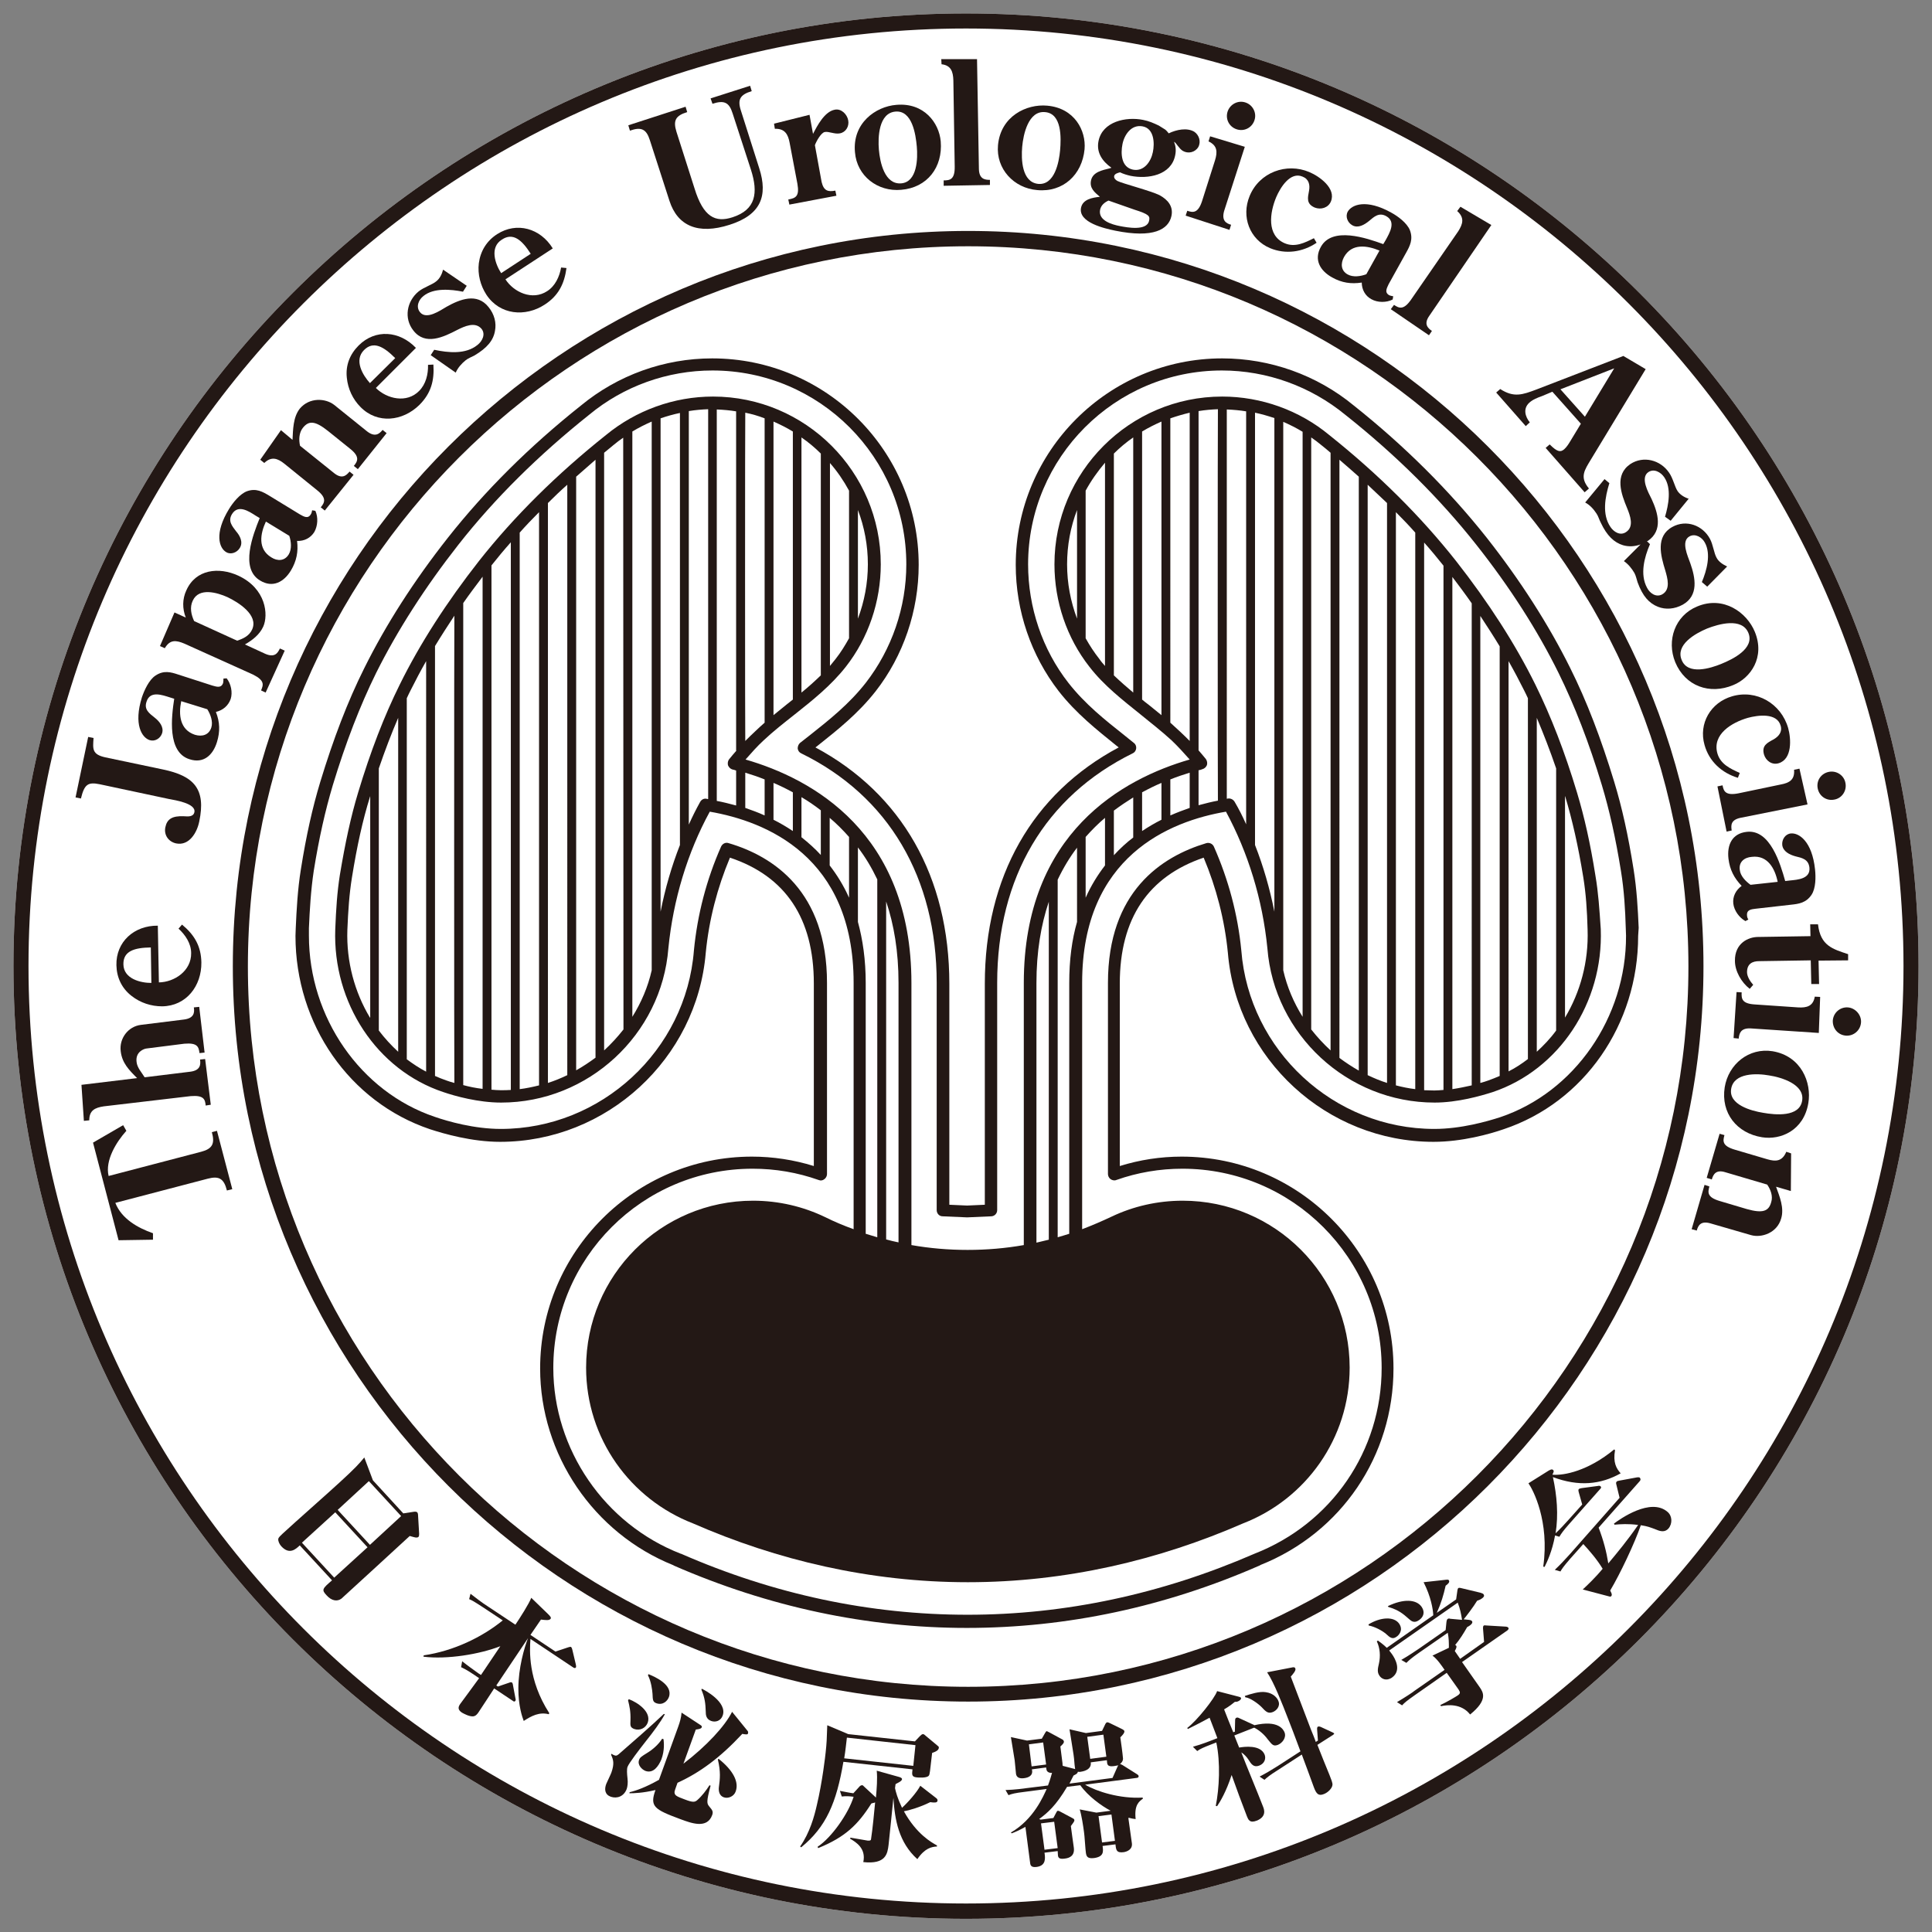 <?xml version="1.0" encoding="utf-8"?>
<!-- Generator: Adobe Illustrator 27.2.0, SVG Export Plug-In . SVG Version: 6.00 Build 0)  -->
<svg version="1.1" id="レイヤー_1" xmlns="http://www.w3.org/2000/svg" xmlns:xlink="http://www.w3.org/1999/xlink" x="0px"
	 y="0px" viewBox="0 0 71.86 71.87" style="enable-background:new 0 0 71.86 71.87;" xml:space="preserve">
<rect x="0" y="0" width="71.86" height="71.87" fill="#808080" stroke="none"/>
<style type="text/css">
	.st0{fill:#FFFFFF;}
	.st1{fill:#231815;}
</style>
<path class="st0" d="M35.93,71.37C16.4,71.37,0.5,55.47,0.5,35.93C0.5,16.4,16.4,0.5,35.93,0.5c19.54,0,35.43,15.9,35.43,35.43
	C71.37,55.47,55.47,71.37,35.93,71.37z"/>
<circle class="st0" cx="35.93" cy="35.93" r="34.87"/>
<g>
	<g>
		<path class="st1" d="M60.95,34.51c-0.03-0.69-0.07-1.43-0.19-2.18c-0.2-1.26-0.43-2.3-0.72-3.25c-0.49-1.61-1.02-3-1.64-4.24
			c-0.8-1.61-1.85-3.25-3.11-4.85c-1.38-1.74-3.04-3.4-4.94-4.91c-1.37-1.13-3.11-1.75-4.89-1.75c-4.23,0-7.68,3.44-7.68,7.68
			c0,1.71,0.57,3.37,1.6,4.7c0.65,0.83,1.41,1.43,2.14,2.02c0,0,0.04,0.03,0.09,0.07c-3.21,1.71-4.98,4.81-4.98,8.79
			c0,0,0,7.8,0,8.22c-0.24,0.01-0.66,0.03-0.66,0.03s-0.41-0.02-0.66-0.03c0-0.43,0-8.22,0-8.22c0-3.97-1.77-7.07-4.98-8.79
			c0.04-0.03,0.09-0.07,0.09-0.07c0.73-0.58,1.5-1.19,2.15-2.02c1.03-1.32,1.6-2.99,1.6-4.7c0-4.23-3.44-7.68-7.68-7.68
			c-1.78,0-3.51,0.62-4.89,1.76c-1.9,1.51-3.56,3.16-4.94,4.91c-1.27,1.61-2.31,3.24-3.11,4.85c-0.62,1.24-1.15,2.63-1.64,4.24
			c-0.29,0.96-0.52,1.99-0.72,3.25c-0.12,0.75-0.16,1.5-0.19,2.18l-0.01,0.29c0,3.29,2.01,6.18,5,7.19
			c0.52,0.17,1.56,0.47,2.61,0.47c3.97,0,7.32-3.09,7.65-7.03l0,0c0.12-1.23,0.43-2.42,0.9-3.54c2.07,0.69,3.12,2.26,3.12,4.68
			c0,0,0,6.21,0,6.79c-0.74-0.23-1.52-0.35-2.3-0.35c-4.35,0-7.88,3.54-7.88,7.88c0,3.2,1.99,6.13,4.96,7.32c0,0,0,0,0.01,0.01
			c3.53,1.54,7.19,2.32,10.9,2.32s7.38-0.78,10.91-2.33c0,0,0,0,0.01-0.01c3.01-1.2,4.95-4.06,4.95-7.31c0-4.34-3.53-7.88-7.88-7.88
			c-0.79,0-1.56,0.12-2.3,0.35c0-0.58,0-6.79,0-6.79c0-2.42,1.06-3.98,3.12-4.68c0.47,1.12,0.78,2.31,0.9,3.54l0,0
			c0.33,3.95,3.68,7.03,7.65,7.03c1.06,0,2.09-0.29,2.61-0.47c2.99-1,5-3.89,5-7.19L60.95,34.51z M55.81,41.55
			c-0.49,0.16-1.47,0.44-2.46,0.44c-3.74,0-6.89-2.92-7.18-6.64l0,0l0,0c-0.13-1.34-0.48-2.64-1.02-3.86
			c-0.05-0.11-0.17-0.16-0.28-0.13c-1.67,0.5-3.66,1.8-3.66,5.2v7.11c0,0.07,0.04,0.15,0.1,0.19c0.06,0.04,0.14,0.06,0.21,0.03
			c0.79-0.28,1.62-0.42,2.46-0.42c4.09,0,7.41,3.32,7.41,7.41c0,3.08-1.86,5.79-4.73,6.91l0,0c-3.45,1.5-7.04,2.27-10.67,2.27
			s-7.21-0.76-10.66-2.27c0,0,0,0-0.01,0c-2.83-1.1-4.74-3.88-4.74-6.91c0-4.09,3.32-7.41,7.41-7.41c0.85,0,1.67,0.14,2.46,0.42
			c0.07,0.03,0.15,0.02,0.21-0.03c0.06-0.04,0.1-0.12,0.1-0.19v-7.11c0-3.4-1.99-4.71-3.66-5.2c-0.11-0.04-0.23,0.02-0.28,0.13
			c-0.54,1.22-0.88,2.52-1.01,3.86l0,0l0,0c-0.29,3.72-3.45,6.64-7.18,6.64c-0.99,0-1.97-0.28-2.46-0.45
			c-2.76-0.93-4.68-3.7-4.68-6.74v-0.28c0.03-0.67,0.07-1.4,0.18-2.13c0.2-1.24,0.43-2.25,0.71-3.19c0.48-1.58,1.01-2.95,1.61-4.17
			c0.79-1.58,1.82-3.19,3.06-4.77c1.35-1.72,2.99-3.34,4.86-4.83c1.29-1.07,2.92-1.65,4.59-1.65c3.98,0,7.21,3.23,7.21,7.21
			c0,1.6-0.54,3.16-1.51,4.41c-0.62,0.79-1.35,1.37-2.07,1.94l-0.37,0.29c-0.06,0.05-0.09,0.13-0.09,0.21
			c0.01,0.08,0.06,0.15,0.13,0.18c3.25,1.59,5.04,4.62,5.04,8.54v8.45c0,0.12,0.09,0.23,0.22,0.23l0.91,0.04l0.91-0.04
			c0.12-0.01,0.21-0.11,0.21-0.23v-8.45c0-3.92,1.79-6.94,5.04-8.54c0.07-0.03,0.12-0.1,0.13-0.18c0.01-0.08-0.02-0.16-0.09-0.21
			l-0.36-0.29c-0.72-0.57-1.45-1.15-2.07-1.94c-0.97-1.24-1.5-2.81-1.5-4.41c0-3.97,3.23-7.21,7.21-7.21c1.67,0,3.3,0.59,4.59,1.65
			c1.88,1.49,3.52,3.12,4.87,4.83c1.25,1.58,2.28,3.19,3.06,4.77c0.6,1.22,1.13,2.58,1.61,4.17c0.28,0.93,0.51,1.95,0.71,3.19
			c0.12,0.73,0.16,1.45,0.18,2.13l0.01,0.28C60.49,37.85,58.56,40.62,55.81,41.55z"/>
		<path class="st1" d="M59.34,32.56c-0.19-1.2-0.41-2.17-0.68-3.07c-0.46-1.53-0.97-2.84-1.55-4.02c-0.75-1.52-1.75-3.07-2.95-4.6
			c-1.31-1.66-2.9-3.24-4.72-4.69c-1.11-0.92-2.53-1.43-3.98-1.43c-3.44,0-6.24,2.8-6.24,6.24c0,1.39,0.46,2.74,1.3,3.81
			c0.54,0.7,1.24,1.24,1.91,1.78c0.38,0.31,0.78,0.62,1.15,0.96c0.23,0.22,0.45,0.46,0.67,0.71c-2.46,0.71-6.17,2.71-6.17,8.31v9.75
			c-0.68,0.12-1.38,0.18-2.09,0.18s-1.41-0.06-2.09-0.18v-9.75c0-5.6-3.71-7.6-6.17-8.31c0.22-0.25,0.44-0.5,0.67-0.71
			c0.36-0.34,0.76-0.65,1.15-0.96c0.67-0.53,1.36-1.08,1.91-1.78c0.84-1.07,1.3-2.43,1.3-3.81c0-3.44-2.8-6.24-6.24-6.24
			c-1.45,0-2.86,0.51-3.98,1.43c-1.82,1.45-3.41,3.02-4.72,4.68c-1.2,1.53-2.2,3.08-2.95,4.6c-0.58,1.17-1.09,2.49-1.55,4.02
			c-0.27,0.89-0.48,1.87-0.68,3.07c-0.1,0.64-0.14,1.26-0.17,2.01c-0.1,2.74,1.55,5.24,4.02,6.06c0.44,0.15,1.3,0.39,2.15,0.39
			c3.24,0,5.97-2.53,6.22-5.74c0.18-1.81,0.71-3.56,1.54-5.08c2.08,0.36,5.35,1.66,5.35,6.36v9.17c-0.36-0.13-0.72-0.28-1.06-0.45
			c-0.81-0.39-1.72-0.61-2.68-0.61c-3.43,0-6.21,2.78-6.21,6.21c0,2.64,1.65,4.89,3.97,5.79l0,0c3.13,1.37,6.59,2.19,10.23,2.19
			s7.1-0.82,10.24-2.19l0,0c2.32-0.9,3.96-3.15,3.96-5.79c0-3.43-2.78-6.21-6.21-6.21c-0.94,0-1.84,0.21-2.64,0.59l0,0
			c-0.36,0.17-0.73,0.33-1.1,0.47v-9.17c0-4.71,3.28-6.01,5.35-6.36c0.82,1.52,1.36,3.26,1.54,5.08c0.25,3.21,2.98,5.74,6.22,5.74
			c0.86,0,1.72-0.25,2.16-0.39c2.47-0.83,4.12-3.32,4.02-6.06C59.49,33.82,59.45,33.2,59.34,32.56z M40.06,23.01
			c-0.24-0.64-0.37-1.32-0.37-2.02c0-0.71,0.13-1.39,0.37-2.02V23.01z M41.1,24.77c-0.07-0.08-0.15-0.17-0.21-0.26
			c-0.19-0.24-0.36-0.5-0.51-0.77v-5.49c0.2-0.37,0.45-0.72,0.72-1.04C41.1,17.21,41.1,24.77,41.1,24.77z M42.15,25.76
			c-0.25-0.21-0.49-0.42-0.72-0.64v-8.25c0.22-0.22,0.46-0.42,0.72-0.6V25.76z M31.91,18.97c0.24,0.63,0.37,1.31,0.37,2.02
			c0,0.7-0.13,1.38-0.37,2.02V18.97z M30.86,17.21c0.28,0.32,0.52,0.67,0.72,1.04v5.49c-0.15,0.27-0.31,0.53-0.5,0.77
			c-0.07,0.09-0.14,0.17-0.21,0.26v-7.56H30.86z M29.81,16.27c0.26,0.18,0.5,0.38,0.72,0.6v8.25c-0.23,0.22-0.47,0.44-0.72,0.64
			V16.27z M13.76,37.85c-0.57-0.95-0.88-2.08-0.84-3.26c0.03-0.72,0.07-1.33,0.17-1.95c0.19-1.18,0.4-2.13,0.67-3
			c0-0.01,0-0.01,0.01-0.02v8.23H13.76z M14.81,39.12c-0.26-0.24-0.5-0.5-0.72-0.79v-9.75c0.23-0.67,0.47-1.3,0.72-1.88V39.12z
			 M15.85,39.86c-0.25-0.13-0.49-0.29-0.72-0.46V25.97c0.05-0.1,0.09-0.2,0.14-0.29c0.18-0.36,0.37-0.72,0.58-1.09V39.86z
			 M16.9,40.28c-0.11-0.03-0.21-0.06-0.29-0.09c-0.15-0.05-0.29-0.11-0.43-0.17V24.03c0.23-0.38,0.47-0.75,0.72-1.13
			C16.89,22.9,16.89,40.28,16.9,40.28z M17.95,40.5c-0.26-0.03-0.5-0.08-0.72-0.14V22.43c0.23-0.33,0.47-0.65,0.72-0.98V40.5z
			 M19,40.54c-0.12,0.01-0.25,0.01-0.38,0.01c-0.11,0-0.23-0.01-0.34-0.02v-19.5c0.23-0.29,0.47-0.58,0.72-0.86V40.54z M20.05,40.37
			c-0.24,0.06-0.48,0.11-0.72,0.14v-20.7c0.23-0.26,0.47-0.51,0.72-0.76V40.37z M21.1,39.99c-0.23,0.11-0.47,0.21-0.72,0.29V18.71
			c0.23-0.23,0.47-0.46,0.72-0.68V39.99z M22.15,39.34c-0.23,0.17-0.47,0.33-0.72,0.47V17.73c0.24-0.21,0.48-0.42,0.72-0.63V39.34z
			 M23.19,38.29c-0.22,0.28-0.46,0.54-0.72,0.78V16.84c0.11-0.09,0.23-0.19,0.34-0.28c0.12-0.1,0.25-0.2,0.37-0.28L23.19,38.29
			L23.19,38.29z M24.24,36.09c-0.14,0.62-0.39,1.2-0.72,1.73V16.05c0.23-0.14,0.47-0.26,0.72-0.37V36.09z M25.29,31.43
			c-0.31,0.79-0.55,1.62-0.72,2.48V15.56c0.23-0.08,0.48-0.15,0.72-0.2V31.43z M26.34,29.72c-0.02,0-0.04,0-0.06-0.01
			c-0.1-0.02-0.19,0.03-0.24,0.12c-0.15,0.27-0.29,0.55-0.42,0.84V15.29c0.24-0.04,0.48-0.06,0.72-0.07V29.72z M28.77,15.68
			c0.25,0.11,0.49,0.23,0.72,0.37v9.97c-0.08,0.06-0.16,0.13-0.24,0.19c-0.16,0.13-0.32,0.26-0.48,0.39V15.68z M27.72,15.35
			c0.25,0.05,0.49,0.12,0.72,0.21v11.32c-0.12,0.11-0.24,0.21-0.36,0.33c-0.12,0.11-0.24,0.23-0.36,0.35
			C27.71,27.56,27.71,15.35,27.72,15.35z M27.39,27.92c-0.09,0.1-0.18,0.21-0.27,0.32c-0.03,0.04-0.05,0.09-0.05,0.15
			c0,0.03,0,0.05,0.01,0.08c0.03,0.07,0.09,0.13,0.16,0.15c0.05,0.01,0.09,0.02,0.14,0.04v1.3c-0.26-0.07-0.5-0.13-0.72-0.17V15.23
			c0.24,0.01,0.48,0.03,0.72,0.07v12.62H27.39z M28.44,30.33c-0.24-0.11-0.49-0.2-0.72-0.28v-1.31c0.23,0.07,0.47,0.15,0.72,0.25
			V30.33z M29.49,30.91c-0.24-0.16-0.48-0.3-0.72-0.42v-1.37c0.24,0.1,0.48,0.22,0.72,0.35V30.91z M30.53,31.8
			c-0.23-0.25-0.47-0.46-0.72-0.66v-1.49c0.24,0.14,0.49,0.31,0.72,0.49V31.8z M31.58,33.39c-0.2-0.45-0.45-0.85-0.72-1.2v-1.77
			c0.25,0.21,0.49,0.45,0.72,0.71V33.39z M32.63,46.02c-0.14-0.04-0.29-0.09-0.43-0.13c0-2.42,0-9.33,0-9.33
			c0-0.86-0.11-1.61-0.29-2.27v-2.77c0.27,0.35,0.51,0.75,0.72,1.19V46.02z M33.42,46.21c-0.16-0.03-0.31-0.07-0.46-0.11V33.53
			c0.29,0.86,0.46,1.86,0.46,3.03C33.42,36.56,33.42,44.18,33.42,46.21z M39.01,46.11c-0.15,0.04-0.31,0.07-0.46,0.11
			c0-2.03,0-9.65,0-9.65c0-1.17,0.17-2.17,0.46-3.03V46.11z M40.06,34.29c-0.19,0.66-0.29,1.41-0.29,2.27c0,0,0,6.91,0,9.33
			c-0.14,0.04-0.28,0.09-0.43,0.13v-13.3c0.21-0.44,0.45-0.84,0.72-1.19V34.29z M43.2,26.6c-0.16-0.13-0.32-0.26-0.48-0.39
			c-0.08-0.06-0.16-0.12-0.24-0.19v-9.97c0.23-0.14,0.47-0.26,0.72-0.37V26.6z M41.1,32.19c-0.27,0.35-0.52,0.75-0.72,1.2v-2.26
			c0.23-0.26,0.47-0.5,0.72-0.71V32.19z M42.15,31.15c-0.25,0.19-0.49,0.41-0.72,0.66v-1.66c0.24-0.18,0.48-0.34,0.72-0.49V31.15z
			 M43.2,30.49c-0.24,0.12-0.48,0.26-0.72,0.42v-1.44c0.24-0.13,0.48-0.25,0.72-0.35V30.49z M44.25,30.05
			c-0.23,0.08-0.47,0.17-0.72,0.28v-1.34c0.25-0.1,0.49-0.18,0.72-0.25V30.05z M44.25,27.56c-0.12-0.12-0.24-0.24-0.36-0.35
			s-0.24-0.22-0.36-0.33V15.56c0.23-0.08,0.47-0.15,0.72-0.21V27.56z M45.3,29.78c-0.22,0.04-0.46,0.1-0.72,0.17v-1.3
			c0.05-0.01,0.1-0.02,0.14-0.04c0.08-0.02,0.14-0.08,0.17-0.15c0.01-0.03,0.01-0.05,0.01-0.08c0-0.05-0.02-0.11-0.05-0.15
			c-0.09-0.11-0.18-0.22-0.27-0.32V15.29c0.24-0.04,0.48-0.06,0.72-0.07C45.29,15.22,45.29,29.78,45.3,29.78z M46.35,30.66
			c-0.13-0.29-0.27-0.57-0.43-0.84c-0.05-0.08-0.14-0.13-0.24-0.12c-0.02,0-0.04,0.01-0.05,0.01V15.23
			c0.24,0.01,0.48,0.03,0.72,0.07V30.66z M47.4,33.91c-0.17-0.86-0.41-1.69-0.72-2.48V15.35c0.24,0.05,0.48,0.12,0.72,0.2V33.91z
			 M48.45,37.82c-0.33-0.53-0.58-1.11-0.72-1.73v-20.4c0.25,0.11,0.49,0.23,0.72,0.37V37.82z M49.49,39.07
			c-0.26-0.24-0.5-0.5-0.72-0.78V16.27c0.13,0.09,0.25,0.18,0.37,0.28c0.12,0.09,0.23,0.19,0.35,0.29
			C49.49,16.84,49.49,39.07,49.49,39.07z M50.54,39.82c-0.25-0.14-0.49-0.3-0.72-0.47V17.1c0.25,0.21,0.48,0.42,0.72,0.63V39.82z
			 M51.59,40.28c-0.25-0.08-0.49-0.18-0.72-0.29V18.03c0.24,0.23,0.49,0.46,0.72,0.68V40.28z M52.64,40.51
			c-0.25-0.03-0.49-0.08-0.72-0.14V19.05c0.25,0.25,0.49,0.5,0.72,0.76V40.51z M53.69,40.54c-0.12,0.01-0.23,0.02-0.34,0.02
			c-0.13,0-0.25-0.01-0.38-0.01V20.18c0.25,0.28,0.49,0.57,0.72,0.86V40.54z M54.74,40.37c-0.22,0.05-0.46,0.1-0.72,0.14V21.46
			c0.25,0.33,0.49,0.65,0.72,0.98V40.37z M55.78,40.02c-0.14,0.06-0.29,0.12-0.43,0.17c-0.08,0.03-0.18,0.06-0.29,0.09V22.91
			c0.25,0.38,0.49,0.75,0.72,1.13V40.02z M56.83,39.39c-0.22,0.17-0.46,0.33-0.72,0.46V24.59c0.21,0.37,0.4,0.73,0.58,1.09
			c0.05,0.1,0.1,0.2,0.14,0.29V39.39z M57.88,38.33c-0.21,0.29-0.46,0.55-0.72,0.79V26.7c0.25,0.59,0.49,1.21,0.72,1.88V38.33z
			 M58.21,37.85v-8.24c0,0.01,0.01,0.01,0.01,0.02c0.26,0.87,0.48,1.83,0.67,3c0.1,0.62,0.14,1.22,0.16,1.95
			C59.09,35.77,58.78,36.9,58.21,37.85z"/>
	</g>
	<g>
		<path class="st1" d="M24.17,5.21l0.73,2.26c0.3,0.93,1.06,1.27,2.24,0.89c1.16-0.37,1.43-1.07,1.1-2.1l-0.68-2.14
			c-0.14-0.42-0.03-0.6,0.4-0.73l-0.06-0.2l-1.47,0.47l0.07,0.2c0.43-0.14,0.62-0.06,0.75,0.36l0.68,2.09
			c0.28,0.87,0.18,1.49-0.68,1.77c-0.64,0.21-1.09,0-1.42-1.08l-0.67-2.1c-0.13-0.42-0.03-0.6,0.4-0.73l-0.06-0.2l-2.13,0.69
			l0.06,0.2C23.85,4.71,24.04,4.8,24.17,5.21z"/>
		<path class="st1" d="M20.26,11.33c0.51-0.33,0.73-0.77,0.81-1.36l-0.2-0.02c-0.06,0.34-0.22,0.69-0.52,0.88
			c-0.55,0.36-1.24,0.04-1.55-0.44l1.76-1.15c-0.46-0.75-1.34-1-2.07-0.53c-0.39,0.25-0.62,0.63-0.68,1.08
			c-0.05,0.41,0.06,0.83,0.28,1.17C18.59,11.72,19.54,11.8,20.26,11.33z M18.67,8.91c0.41-0.27,0.74,0.01,1.07,0.53l-1.1,0.72
			C18.42,9.82,18.2,9.2,18.67,8.91z"/>
		<path class="st1" d="M38.58,7.07c0.96,0.09,1.67-0.57,1.76-1.52c0.06-0.69-0.37-1.53-1.39-1.62c-0.77-0.07-1.73,0.39-1.83,1.47
			C37.04,6.28,37.71,7,38.58,7.07z M38.02,5.46c0.04-0.46,0.23-1.35,0.85-1.29c0.63,0.05,0.6,0.96,0.56,1.42
			c-0.04,0.44-0.2,1.3-0.81,1.25C38,6.78,37.98,5.92,38.02,5.46z"/>
		<path class="st1" d="M40.91,7.32c-0.28,0.03-0.63,0.09-0.7,0.4c-0.12,0.56,0.89,0.78,1.27,0.86c1.43,0.29,1.98-0.05,2.09-0.54
			c0.08-0.36-0.13-0.61-0.44-0.78c-0.32-0.16-1.4-0.44-1.57-0.53c-0.07-0.04-0.13-0.1-0.12-0.18c0.02-0.09,0.14-0.12,0.22-0.14
			c0.12,0.06,0.26,0.1,0.39,0.13c0.65,0.13,1.51-0.02,1.66-0.76c0.04-0.19,0.02-0.35-0.04-0.5h0.01c0.08,0.05,0.17,0.24,0.31,0.33
			c0.2,0.12,0.46,0.06,0.58-0.14c0.11-0.2,0.03-0.45-0.15-0.57c-0.27-0.16-0.66-0.08-0.95,0.06c-0.04-0.05-0.08-0.1-0.13-0.14
			L43.1,4.67c-0.19-0.09-0.37-0.17-0.58-0.21c-0.64-0.13-1.51,0.06-1.66,0.78C40.77,5.67,41,6,41.34,6.24l-0.06,0.02
			c-0.27,0.07-0.63,0.13-0.7,0.45C40.52,7,40.71,7.15,40.91,7.32z M41.75,5.36c0.07-0.35,0.33-0.74,0.75-0.66
			c0.43,0.08,0.45,0.63,0.38,0.96c-0.07,0.35-0.33,0.73-0.74,0.65C41.7,6.22,41.68,5.71,41.75,5.36z M41.23,7.46L42.2,7.8
			c0.54,0.17,0.58,0.24,0.54,0.41c-0.08,0.39-0.82,0.25-1.08,0.2c-0.31-0.06-0.83-0.21-0.74-0.62C40.96,7.63,41.08,7.53,41.23,7.46z
			"/>
		<path class="st1" d="M29.37,5.31l0.29,1.53c0.08,0.46-0.06,0.53-0.34,0.58l0.04,0.19l1.75-0.33l-0.04-0.19
			c-0.26,0.05-0.43,0.02-0.51-0.32L30.31,5.4c0.05-0.14,0.23-0.47,0.37-0.49c0.14-0.03,0.37,0.09,0.56,0.05
			c0.22-0.04,0.35-0.26,0.31-0.48c-0.04-0.23-0.26-0.45-0.5-0.4c-0.38,0.07-0.65,0.59-0.81,0.9l-0.13-0.71L28.79,4.6l0.03,0.19
			C29.19,4.78,29.31,4.99,29.37,5.31z"/>
		<path class="st1" d="M33.52,7.06c0.97-0.08,1.55-0.84,1.47-1.8c-0.06-0.69-0.62-1.45-1.65-1.36c-0.77,0.06-1.64,0.68-1.54,1.76
			C31.87,6.55,32.65,7.14,33.52,7.06z M33.31,4.15C33.93,4.1,34.06,5,34.1,5.45c0.04,0.44,0.02,1.32-0.58,1.37
			c-0.62,0.05-0.79-0.79-0.83-1.25C32.65,5.11,32.68,4.2,33.31,4.15z"/>
		<path class="st1" d="M65.74,43.12l-1.22-0.36c-0.47-0.14-0.44-0.32-0.38-0.54l-0.18-0.05l-0.48,1.64l0.19,0.06
			c0.05-0.18,0.15-0.38,0.5-0.27l1.56,0.46c0.13,0.19,0.22,0.43,0.15,0.65c-0.09,0.34-0.31,0.43-0.91,0.26l-1.01-0.3
			c-0.47-0.14-0.44-0.32-0.38-0.54l-0.18-0.06l-0.48,1.65l0.19,0.05c0.05-0.18,0.14-0.37,0.5-0.27l1.52,0.44
			c0.39,0.11,0.97-0.08,1.12-0.62c0.12-0.39-0.06-0.82-0.19-1.18l0.55,0.16l0.01-1.4l-0.18-0.06C66.29,43.2,66.05,43.21,65.74,43.12
			z"/>
		<path class="st1" d="M17.01,12.27c0.26-0.13,0.66-0.32,0.9-0.04c0.16,0.2,0.03,0.46-0.15,0.6c-0.44,0.36-1.09,0.29-1.61,0.18
			l-0.13,0.2l0.93,0.65c0.08-0.18,0.21-0.33,0.37-0.46c0.1-0.08,0.22-0.12,0.33-0.18c0.47-0.28,0.7-0.56,0.76-0.91
			c0.06-0.3-0.02-0.62-0.24-0.89c-0.43-0.54-1.06-0.29-1.56-0.01c-0.24,0.14-0.75,0.5-0.99,0.2c-0.16-0.2-0.05-0.46,0.13-0.6
			c0.38-0.31,1.02-0.25,1.47-0.16l0.14-0.22l-0.88-0.6c-0.04,0.16-0.12,0.33-0.25,0.43c-0.15,0.13-0.46,0.22-0.66,0.38
			c-0.44,0.36-0.56,1-0.19,1.46C15.82,12.86,16.49,12.54,17.01,12.27z"/>
		<path class="st1" d="M65.93,39.1c-0.88-0.14-1.64,0.48-1.78,1.34C64,41.4,64.6,42.15,65.54,42.3c0.69,0.11,1.55-0.25,1.72-1.27
			C67.39,40.27,67,39.28,65.93,39.1z M65.58,41.39c-0.44-0.07-1.29-0.3-1.19-0.89c0.1-0.61,0.96-0.58,1.41-0.5
			c0.46,0.07,1.33,0.33,1.23,0.94C66.93,41.56,66.03,41.47,65.58,41.39z"/>
		<path class="st1" d="M63.12,22.56c-0.82,0.34-1.14,1.26-0.81,2.07c0.37,0.89,1.28,1.22,2.16,0.85c0.64-0.26,1.19-1.03,0.8-1.98
			C64.98,22.79,64.11,22.14,63.12,22.56z M65.03,23.54c0.24,0.58-0.58,0.98-1,1.15c-0.41,0.17-1.25,0.43-1.48-0.14
			c-0.24-0.57,0.51-0.99,0.94-1.17C63.92,23.21,64.79,22.96,65.03,23.54z"/>
		<path class="st1" d="M60.64,17.26c-0.6,0.41-0.34,1.11-0.12,1.64c0.11,0.27,0.27,0.69-0.04,0.89c-0.22,0.15-0.46-0.01-0.58-0.19
			c-0.32-0.47-0.2-1.11-0.04-1.63l-0.18-0.15l-0.72,0.87c0.17,0.09,0.31,0.24,0.42,0.41c0.07,0.1,0.1,0.23,0.16,0.34
			c0.23,0.49,0.5,0.74,0.83,0.84c0.21,0.06,0.43,0.05,0.65-0.03l-0.62,0.62c0.16,0.11,0.29,0.27,0.39,0.44
			c0.06,0.11,0.08,0.23,0.12,0.35c0.19,0.52,0.43,0.78,0.76,0.91c0.28,0.11,0.61,0.09,0.92-0.08c0.6-0.34,0.47-1,0.28-1.54
			c-0.09-0.26-0.36-0.82-0.03-1c0.22-0.12,0.47,0.04,0.57,0.23c0.24,0.43,0.07,1.04-0.11,1.47l0.2,0.17l0.74-0.75
			c-0.15-0.07-0.31-0.17-0.39-0.32c-0.1-0.17-0.13-0.49-0.25-0.71c-0.27-0.5-0.88-0.73-1.4-0.44c-0.63,0.35-0.43,1.07-0.26,1.62
			c0.08,0.28,0.21,0.71-0.12,0.89c-0.23,0.12-0.46-0.05-0.56-0.25c-0.27-0.5-0.1-1.13,0.11-1.62l-0.11-0.11
			c0-0.01,0.02-0.01,0.03-0.01c0.57-0.39,0.38-1.04,0.14-1.56c-0.12-0.24-0.43-0.79-0.12-1c0.21-0.14,0.46,0,0.59,0.19
			c0.28,0.41,0.16,1.03,0.03,1.47l0.21,0.15l0.67-0.82c-0.16-0.05-0.32-0.15-0.41-0.28c-0.11-0.16-0.17-0.48-0.32-0.69
			C61.76,17.11,61.13,16.94,60.64,17.26z"/>
		<path class="st1" d="M64.65,29.51c-0.48,0.09-0.54-0.09-0.58-0.3l-0.19,0.04l0.34,1.68l0.19-0.04c-0.03-0.19-0.04-0.39,0.32-0.47
			l2.5-0.5l-0.3-1.33l-0.2,0.04c0.03,0.37-0.17,0.49-0.5,0.55L64.65,29.51z"/>
		<path class="st1" d="M64.42,25.9c-0.79,0.23-1.25,1.01-1.02,1.81c0.17,0.61,0.64,1.04,1.24,1.22l0.07-0.18
			c-0.35-0.16-0.71-0.32-0.83-0.72c-0.21-0.72,0.54-1.16,1.13-1.33c0.37-0.1,1.08-0.2,1.22,0.29c0.07,0.23-0.07,0.4-0.26,0.51
			c-0.24,0.13-0.45,0.23-0.36,0.56c0.07,0.24,0.3,0.4,0.54,0.33c0.52-0.15,0.47-0.92,0.36-1.31C66.25,26.17,65.33,25.63,64.42,25.9z
			"/>
		<path class="st1" d="M66.61,31c-0.21,0.02-0.34,0.23-0.32,0.43c0.03,0.24,0.27,0.36,0.49,0.42c0.25,0.06,0.48,0.11,0.52,0.41
			c0.05,0.43-0.43,0.46-0.73,0.49l-0.17,0.02c-0.18-0.64-0.56-1.93-1.43-1.83c-0.55,0.06-0.74,0.49-0.68,1
			c0.05,0.41,0.21,0.72,0.49,1.01c-0.22,0.16-0.34,0.4-0.31,0.66s0.22,0.52,0.45,0.65l0.11-0.06c-0.03-0.04-0.05-0.1-0.05-0.15
			c-0.02-0.22,0.17-0.23,0.32-0.25l1.32-0.15c0.29-0.03,0.56-0.07,0.76-0.37c0.16-0.24,0.16-0.66,0.13-0.94
			C67.4,31.29,66.91,30.97,66.61,31z M65.11,32.91c-0.18-0.13-0.38-0.33-0.4-0.56c-0.04-0.29,0.17-0.46,0.45-0.48
			c0.59-0.07,0.86,0.44,0.96,0.93L65.11,32.91z"/>
		<path class="st1" d="M67.62,34.38h-0.29l0.01,0.44l-1.95,0.03c-0.36,0-0.87,0.23-0.86,0.89c0,0.38,0.24,0.8,0.55,1.04l0.13-0.15
			c-0.11-0.12-0.23-0.31-0.23-0.47c0-0.32,0.21-0.41,0.45-0.41l1.92-0.03l0.02,0.88h0.29l-0.02-0.87l1.1-0.01v-0.23
			C68.17,35.3,67.71,35.18,67.62,34.38z"/>
		<path class="st1" d="M68.23,29.74c0.28-0.05,0.47-0.33,0.41-0.62c-0.05-0.28-0.33-0.47-0.62-0.41s-0.47,0.33-0.41,0.62
			S67.94,29.8,68.23,29.74z"/>
		<path class="st1" d="M56.9,15.71c-0.17-0.21-0.26-0.51-0.02-0.73c0.13-0.12,0.31-0.19,0.48-0.25l0.38-0.16l1.06,1.19l-0.4,0.66
			c-0.06,0.1-0.13,0.21-0.22,0.29c-0.14,0.12-0.26,0.1-0.54-0.18l-0.15,0.13l1.45,1.65l0.16-0.14c-0.36-0.43-0.16-0.69,0.08-1.09
			l2.03-3.35l-0.83-0.49l-3.24,1.25c-0.51,0.19-0.83,0.31-1.34-0.02l-0.15,0.13l1.1,1.25L56.9,15.71z M60.04,13.7l-1.09,1.8
			l-0.91-1.02L60.04,13.7z"/>
		<path class="st1" d="M54.24,8.6l-1.76,2.55c-0.28,0.4-0.45,0.31-0.63,0.19l-0.12,0.16l1.42,0.97l0.11-0.16
			c-0.16-0.11-0.31-0.26-0.1-0.56l2.31-3.38l-1.15-0.68L54.2,7.85C54.48,8.1,54.41,8.33,54.24,8.6z"/>
		<path class="st1" d="M46,4.81c0.28,0.09,0.57-0.06,0.66-0.34c0.09-0.27-0.06-0.57-0.34-0.66c-0.28-0.09-0.57,0.07-0.66,0.34
			C45.57,4.43,45.72,4.72,46,4.81z"/>
		<path class="st1" d="M66.88,37.47l-1.61-0.11c-0.49-0.03-0.5-0.22-0.49-0.45l-0.19-0.01l-0.11,1.71l0.19,0.02
			c0.02-0.19,0.07-0.39,0.43-0.38l2.55,0.17l0.05-1.34l-0.2-0.01C67.44,37.42,67.21,37.49,66.88,37.47z"/>
		<path class="st1" d="M44.71,7.48c-0.15,0.46-0.34,0.43-0.55,0.36L44.1,8.02l1.63,0.53l0.06-0.19c-0.18-0.05-0.36-0.15-0.26-0.51
			l0.77-2.39l-1.29-0.39l-0.06,0.19c0.33,0.15,0.34,0.39,0.24,0.71L44.71,7.48z"/>
		<path class="st1" d="M68.73,37.47c-0.29-0.02-0.54,0.2-0.56,0.49c-0.01,0.3,0.2,0.54,0.49,0.56s0.54-0.2,0.56-0.49
			C69.24,37.75,69.01,37.49,68.73,37.47z"/>
		<path class="st1" d="M47.24,9.23c0.58,0.24,1.21,0.15,1.73-0.2l-0.1-0.17c-0.34,0.17-0.7,0.35-1.08,0.19
			c-0.69-0.29-0.56-1.15-0.32-1.72c0.15-0.35,0.52-0.96,0.98-0.76c0.23,0.09,0.28,0.3,0.24,0.52c-0.05,0.27-0.11,0.49,0.21,0.63
			c0.23,0.09,0.5,0.01,0.6-0.22c0.21-0.49-0.42-0.94-0.8-1.1c-0.85-0.36-1.86,0.01-2.22,0.89C46.16,8.06,46.48,8.91,47.24,9.23z"/>
		<path class="st1" d="M51.45,9.08c-0.63-0.23-1.9-0.66-2.32,0.1c-0.27,0.48-0.03,0.89,0.42,1.14c0.36,0.2,0.7,0.25,1.1,0.19
			c0,0.26,0.13,0.5,0.36,0.62c0.23,0.13,0.56,0.13,0.79,0.01l0.02-0.12c-0.05-0.01-0.11-0.02-0.15-0.04
			c-0.19-0.11-0.08-0.27-0.02-0.41L52.3,9.4c0.14-0.25,0.27-0.5,0.14-0.84c-0.11-0.27-0.45-0.52-0.69-0.65
			c-0.93-0.52-1.47-0.3-1.62-0.04c-0.1,0.18-0.01,0.41,0.17,0.51c0.21,0.12,0.45-0.02,0.62-0.16c0.19-0.16,0.37-0.33,0.64-0.18
			c0.38,0.21,0.12,0.63-0.02,0.89L51.45,9.08z M50.82,10.2c-0.21,0.08-0.49,0.12-0.69,0.01c-0.26-0.14-0.27-0.41-0.14-0.65
			c0.29-0.52,0.86-0.43,1.32-0.24L50.82,10.2z"/>
		<path class="st1" d="M35.46,2.99l0.05,3.2c0.01,0.49-0.18,0.52-0.41,0.52v0.2l1.72-0.03V6.69c-0.19,0-0.4-0.03-0.41-0.4L36.34,2.2
			l-1.33,0l0.01,0.19C35.37,2.43,35.45,2.66,35.46,2.99z"/>
		<path class="st1" d="M15.6,15.06c0.43-0.43,0.56-0.9,0.52-1.5l-0.2,0.01c0.01,0.35-0.08,0.72-0.33,0.97
			c-0.46,0.47-1.2,0.3-1.61-0.11l1.49-1.49c-0.61-0.64-1.51-0.71-2.13-0.09c-0.33,0.33-0.49,0.74-0.44,1.2
			c0.04,0.41,0.22,0.8,0.51,1.09C14.04,15.78,14.98,15.67,15.6,15.06z M13.54,13.02c0.35-0.35,0.73-0.13,1.16,0.3l-0.94,0.93
			C13.49,13.95,13.16,13.4,13.54,13.02z"/>
		<path class="st1" d="M3.71,29.17l2.58,0.55c0.21,0.04,1.01,0.16,0.94,0.49c-0.04,0.18-0.24,0.16-0.39,0.15
			c-0.44-0.02-0.63,0.11-0.69,0.41c-0.06,0.29,0.12,0.54,0.4,0.6c0.49,0.1,0.78-0.41,0.86-0.81c0.26-1.22-0.2-1.7-1.35-1.94
			l-2.14-0.45c-0.5-0.11-0.47-0.31-0.44-0.72l-0.2-0.04l-0.47,2.25l0.2,0.04C3.14,29.17,3.27,29.08,3.71,29.17z"/>
		<path class="st1" d="M5.91,36.54l-0.04-2.11c-0.88-0.01-1.56,0.6-1.54,1.47c0.01,0.46,0.2,0.86,0.56,1.14
			c0.33,0.26,0.73,0.39,1.14,0.39c0.9-0.01,1.47-0.76,1.46-1.63c-0.01-0.61-0.26-1.03-0.72-1.41l-0.13,0.15
			c0.25,0.23,0.47,0.55,0.47,0.91C7.12,36.11,6.49,36.53,5.91,36.54z M4.59,35.87c-0.01-0.5,0.41-0.62,1.02-0.63l0.02,1.32
			C5.23,36.56,4.6,36.41,4.59,35.87z"/>
		<path class="st1" d="M6.86,23.94l2.55,1.15c0.44,0.22,0.39,0.38,0.3,0.59l0.17,0.08l0.71-1.56l-0.18-0.08
			c-0.08,0.17-0.19,0.35-0.54,0.2l-0.76-0.35c0.28-0.16,0.54-0.36,0.68-0.66c0.2-0.44,0.11-1.42-0.93-1.9
			c-0.72-0.33-1.58-0.24-1.93,0.55c-0.15,0.32-0.15,0.68-0.02,1.01l-0.42-0.19l-0.54,1.25l0.18,0.08
			C6.32,23.78,6.55,23.81,6.86,23.94z M7.17,22.34c0.23-0.5,0.91-0.3,1.29-0.13c0.4,0.19,1.16,0.66,0.92,1.2
			c-0.11,0.24-0.32,0.34-0.56,0.42l-1.6-0.73C7.11,22.86,7.05,22.59,7.17,22.34z"/>
		<path class="st1" d="M8.92,20.38c0.13-0.21,0.01-0.45-0.14-0.62c-0.15-0.2-0.31-0.38-0.15-0.64c0.23-0.37,0.63-0.1,0.88,0.06
			l0.15,0.09c-0.25,0.62-0.74,1.87,0.01,2.32c0.47,0.29,0.89,0.06,1.15-0.37c0.21-0.35,0.28-0.7,0.23-1.1
			c0.27,0.01,0.5-0.11,0.64-0.33c0.13-0.23,0.15-0.55,0.04-0.79l-0.12-0.02c-0.01,0.05-0.02,0.11-0.05,0.15
			c-0.11,0.19-0.28,0.07-0.41,0l-1.13-0.69c-0.25-0.15-0.49-0.29-0.83-0.17c-0.27,0.1-0.53,0.43-0.67,0.66
			c-0.56,0.91-0.37,1.46-0.1,1.61C8.59,20.64,8.82,20.55,8.92,20.38z M9.89,19.4l0.87,0.53c0.07,0.21,0.1,0.49-0.02,0.69
			c-0.15,0.25-0.42,0.26-0.65,0.11C9.58,20.42,9.68,19.85,9.89,19.4z"/>
		<path class="st1" d="M10.58,17.25l1.21,0.98c0.38,0.3,0.28,0.47,0.14,0.64l0.15,0.12l1.07-1.33L13,17.54
			c-0.12,0.15-0.28,0.29-0.57,0.06l-1.27-1.02c-0.05-0.22-0.04-0.48,0.1-0.66c0.22-0.28,0.45-0.28,0.94,0.11l0.82,0.66
			c0.38,0.3,0.28,0.47,0.14,0.64l0.15,0.12l1.07-1.34l-0.15-0.12c-0.12,0.15-0.28,0.28-0.57,0.06l-1.23-0.99
			c-0.32-0.25-0.92-0.29-1.28,0.14c-0.25,0.32-0.25,0.78-0.27,1.16L10.45,16l-0.77,1.1l0.15,0.12
			C10.09,16.97,10.32,17.04,10.58,17.25z"/>
		<path class="st1" d="M3.86,41.15l3.23-0.38c0.49-0.04,0.54,0.12,0.56,0.35l0.19-0.03l-0.21-1.7l-0.19,0.02
			c0.03,0.19,0.01,0.4-0.35,0.45l-1.71,0.21c-0.11-0.18-0.28-0.36-0.3-0.57c-0.05-0.38,0.28-0.49,0.36-0.5l1.42-0.18
			c0.49-0.04,0.53,0.12,0.56,0.35l0.19-0.02l-0.2-1.7l-0.2,0.02c0.03,0.19,0.01,0.4-0.36,0.45l-1.61,0.2
			c-0.48,0.06-0.81,0.51-0.75,0.98c0.05,0.44,0.31,0.7,0.61,1l-2.07,0.25l0.09,1.34l0.2-0.02C3.32,41.3,3.53,41.2,3.86,41.15z"/>
		<path class="st1" d="M7.88,42.11c0.12,0.43,0.02,0.62-0.4,0.73l-3.44,0.9c-0.14-0.58,0.29-1.27,0.66-1.68l-0.12-0.21L3.46,42.5
			l0.95,3.63l1.28-0.02v-0.24c-0.57-0.2-1.17-0.54-1.4-1.13l3.44-0.9c0.42-0.11,0.6,0,0.71,0.44l0.2-0.05l-0.57-2.17L7.88,42.11z"/>
		<path class="st1" d="M5.57,27.53c0.2,0.06,0.4-0.07,0.46-0.26c0.07-0.23-0.1-0.44-0.28-0.58c-0.2-0.16-0.4-0.3-0.3-0.59
			c0.13-0.42,0.58-0.25,0.87-0.16l0.16,0.05c-0.1,0.66-0.27,1.99,0.57,2.25c0.52,0.17,0.87-0.15,1.02-0.64
			c0.12-0.39,0.11-0.74-0.04-1.12c0.26-0.06,0.46-0.23,0.55-0.48c0.08-0.25,0.01-0.57-0.15-0.77l-0.12,0.01c0,0.05,0,0.11-0.01,0.16
			c-0.07,0.21-0.25,0.14-0.4,0.1l-1.27-0.41C6.36,25,6.09,24.92,5.78,25.13c-0.24,0.16-0.41,0.54-0.5,0.8
			C4.96,26.95,5.28,27.44,5.57,27.53z M6.74,26.08l0.97,0.3c0.12,0.19,0.22,0.46,0.15,0.68c-0.09,0.28-0.34,0.35-0.61,0.27
			C6.68,27.14,6.64,26.57,6.74,26.08z"/>
	</g>
	<path class="st1" d="M35.93,71.37C16.4,71.37,0.5,55.47,0.5,35.93C0.5,16.4,16.4,0.5,35.93,0.5c19.54,0,35.43,15.9,35.43,35.43
		C71.37,55.47,55.47,71.37,35.93,71.37z M35.93,1.06C16.7,1.06,1.06,16.7,1.06,35.93S16.7,70.8,35.93,70.8S70.8,55.16,70.8,35.93
		C70.8,16.71,55.16,1.06,35.93,1.06z"/>
	<path class="st1" d="M36.01,63.29c-15.08,0-27.35-12.27-27.35-27.35S20.92,8.59,36.01,8.59s27.35,12.27,27.35,27.35
		S51.09,63.29,36.01,63.29z M36.01,9.16c-14.77,0-26.79,12.01-26.79,26.79c0,14.77,12.02,26.79,26.79,26.79S62.8,50.72,62.8,35.95
		C62.8,21.17,50.78,9.16,36.01,9.16z"/>
	<g>
		<path class="st1" d="M15.24,57.13c-0.22,0.2-2.51,2.31-2.54,2.33c-0.16,0.12-0.37,0.08-0.55-0.12c-0.2-0.21-0.16-0.25,0.2-0.56
			l-1.2-1.3c-0.14,0.13-0.38,0.37-0.69,0.03c-0.07-0.08-0.12-0.19-0.11-0.27c0.01-0.05,0.03-0.08,0.32-0.34
			c0.1-0.1,1.66-1.48,1.97-1.77c0.59-0.54,0.72-0.69,0.91-0.92l0.32,0.85L15,56.29l0.39-0.06c0.07-0.01,0.1,0,0.13,0.02
			c0.01,0.02,0.03,0.04,0.03,0.12l0.04,0.68c0,0.04,0,0.09-0.03,0.12C15.49,57.21,15.42,57.18,15.24,57.13z M13.67,57.55l-1.2-1.3
			l-1.24,1.13l1.2,1.3L13.67,57.55z M14.92,56.39l-1.2-1.3l-1.16,1.07l1.2,1.3L14.92,56.39z"/>
		<path class="st1" d="M19.48,64.01c-0.06-0.16-0.2-0.56-0.2-1.21c0-0.75,0.22-1.52,0.36-1.87l-1.18,1.76l0.06,0.04l0.41-0.14
			c0.07-0.03,0.09-0.02,0.11-0.01c0.02,0.01,0.04,0.07,0.04,0.1l0.09,0.48c0.01,0.04,0.02,0.07,0,0.1c-0.03,0.05-0.08,0.02-0.1,0
			l-0.69-0.46c-0.08,0.12-0.48,0.74-0.57,0.87c-0.05,0.08-0.12,0.17-0.23,0.17c-0.14,0-0.31-0.09-0.4-0.14
			c-0.18-0.12-0.13-0.23-0.05-0.34c0.18-0.24,0.22-0.3,0.69-0.94l-0.16-0.11c-0.31-0.21-0.41-0.25-0.51-0.3l0.04-0.22
			c0.2,0.16,0.41,0.31,0.62,0.46l0.08,0.05l0.72-1.07c-0.77,0.3-1.98,0.5-2.86,0.39l0.01-0.05c1.11-0.16,2.18-0.68,2.94-1.3
			l-0.74-0.49c-0.32-0.21-0.41-0.26-0.51-0.3l0.05-0.2c0.21,0.16,0.41,0.32,0.63,0.46l1.04,0.69c0.15-0.22,0.52-0.8,0.59-1l0.62,0.6
			c0.08,0.08,0.13,0.13,0.1,0.18c-0.05,0.07-0.18,0.05-0.36,0.03c-0.05,0.07-0.32,0.47-0.39,0.57l0.93,0.62l0.48-0.16
			c0.06-0.02,0.08-0.02,0.1-0.01c0.03,0.02,0.04,0.08,0.05,0.11l0.13,0.55c0.01,0.04,0.01,0.08,0,0.1c-0.03,0.04-0.07,0.02-0.1,0
			l-1.59-1.06c-0.03,0.41-0.1,1.52,0.7,2.76l-0.02,0.04C20.06,63.67,19.77,63.82,19.48,64.01z"/>
		<path class="st1" d="M24.01,64.78c-0.22,0.28-0.62,0.8-0.67,0.94c-0.03,0.09-0.02,0.25,0,0.43c0.02,0.15,0,0.31-0.03,0.39
			c-0.1,0.27-0.35,0.37-0.59,0.29c-0.22-0.08-0.25-0.27-0.17-0.48c0.03-0.07,0.17-0.36,0.19-0.42c0.12-0.34,0.07-0.48-0.01-0.66
			l0.01-0.04c0.06,0.04,0.09,0.05,0.12,0.06c0.03,0.01,0.07,0.03,0.15-0.04c0.47-0.41,1.23-1.07,1.68-1.5l0.04,0.01
			C24.55,64.08,24.32,64.39,24.01,64.78z M23.59,64.31c-0.15-0.06-0.15-0.12-0.14-0.32c0.01-0.33-0.03-0.5-0.09-0.75l0.03-0.04
			c0.32,0.12,0.85,0.47,0.7,0.88C24.01,64.28,23.8,64.38,23.59,64.31z M27.61,64.49c-0.84,0.9-1.58,1.44-2.41,1.82
			c-0.08,0.23-0.12,0.32-0.11,0.37c0.01,0.1,0.08,0.14,0.38,0.25c0.31,0.12,0.38,0.1,0.47,0.02c0.17-0.15,0.33-0.36,0.45-0.55
			l0.04,0.02c-0.16,0.6-0.14,0.66-0.05,0.77c0.13,0.15,0.15,0.2,0.11,0.32c-0.19,0.52-0.76,0.31-1.19,0.15
			c-0.97-0.36-1.14-0.47-0.92-1.08c-0.47,0.11-0.79,0.12-0.97,0.12l0.01-0.04c0.25-0.06,0.59-0.18,1.09-0.46l0.71-1.96
			c0.07-0.19,0.12-0.37,0.13-0.54l0.67,0.44c0.06,0.04,0.1,0.06,0.08,0.11c-0.02,0.04-0.06,0.06-0.22,0.08l-0.46,1.27
			c0.85-0.65,1.54-1.39,1.81-1.93l0.56,0.69c0.03,0.03,0.05,0.07,0.03,0.11C27.83,64.53,27.7,64.51,27.61,64.49z M24.01,65.87
			c-0.13-0.05-0.31-0.22-0.24-0.41c0.03-0.09,0.09-0.13,0.3-0.26c0.2-0.12,0.42-0.31,0.56-0.53l0.05,0.02
			c0.01,0.1,0.05,0.4-0.08,0.75C24.49,65.7,24.3,65.97,24.01,65.87z M24.41,63.35c-0.13-0.05-0.13-0.12-0.14-0.35
			c-0.01-0.14-0.05-0.46-0.17-0.69l0.02-0.04c0.25,0.1,0.92,0.4,0.76,0.85C24.83,63.26,24.66,63.44,24.41,63.35z M26.45,64.01
			c-0.19-0.07-0.2-0.23-0.2-0.35c-0.01-0.29-0.03-0.5-0.16-0.81l0.01-0.04c0.11,0.05,0.96,0.5,0.78,1
			C26.81,64.01,26.61,64.07,26.45,64.01z M26.92,66.85c-0.17-0.06-0.2-0.24-0.18-0.39c0.04-0.3,0.07-0.55-0.04-1.02l0.03-0.02
			c0.53,0.42,0.77,0.86,0.63,1.22C27.3,66.81,27.09,66.91,26.92,66.85z"/>
		<path class="st1" d="M34.67,65.2c-0.08,0.72-0.09,0.8-0.12,0.84c-0.07,0.11-0.44,0.07-0.45,0.07c-0.2-0.02-0.18-0.11-0.16-0.3
			l-2.57-0.28c-0.26,1.53-0.64,2.42-1.57,3.18l-0.04-0.03c0.36-0.51,0.53-1.13,0.62-1.53c0.21-0.88,0.32-1.87,0.33-1.97
			c0.04-0.39,0.04-0.43,0.06-1.01l0.78,0.33l2.48,0.27l0.18-0.19c0.04-0.04,0.08-0.08,0.12-0.08c0.04,0,0.06,0.03,0.11,0.07
			l0.42,0.35c0.03,0.03,0.07,0.05,0.06,0.08C34.92,65.11,34.78,65.16,34.67,65.2z M34.12,69.15c-0.69-0.62-0.84-1.46-0.89-2.28
			c-0.03,0.28-0.15,1.5-0.18,1.75c-0.04,0.33-0.1,0.73-0.94,0.64c0.11-0.51-0.27-0.74-0.49-0.87l0.01-0.04
			c0.13,0.02,0.63,0.11,0.64,0.11c0.11,0.01,0.13-0.02,0.13-0.07c0.05-0.31,0.12-1.02,0.15-1.35c-0.04,0.02-0.09,0.02-0.14,0.04
			c-0.5,0.79-0.97,1.25-1.98,1.66l-0.02-0.05c0.52-0.34,1.15-1.24,1.34-1.86c-0.16-0.02-0.27-0.03-0.44-0.01l-0.07-0.21
			c0.16,0.03,0.34,0.07,0.5,0.09l0.21-0.23c0.03-0.04,0.07-0.07,0.12-0.07c0.02,0,0.03,0.01,0.09,0.07l0.4,0.37l0.02,0.02
			c0.03-0.33,0.06-0.71,0.03-1l0.82,0.23c0.04,0.01,0.13,0.04,0.12,0.09c-0.01,0.08-0.2,0.15-0.24,0.18l-0.02,0.15
			c0.03,0.14,0.09,0.37,0.26,0.73c0.21-0.19,0.55-0.57,0.68-0.82l0.58,0.45c0.04,0.03,0.07,0.06,0.06,0.11
			c-0.01,0.08-0.13,0.07-0.27,0.05c-0.38,0.19-0.8,0.31-0.98,0.34c0.47,0.85,1.03,1.16,1.23,1.27v0.04
			C34.65,68.69,34.4,68.74,34.12,69.15z M34.05,64.91l-2.55-0.28c-0.03,0.23-0.05,0.48-0.1,0.77l2.57,0.28L34.05,64.91z"/>
		<path class="st1" d="M42.24,67.66c-0.09-0.01-0.15-0.02-0.26-0.05l-0.01,0.02c0.02,0.15,0.11,0.79,0.13,0.93
			c0.03,0.23-0.18,0.31-0.3,0.33c-0.28,0.04-0.29-0.09-0.31-0.29l-0.48,0.06c0.03,0.21,0.05,0.4-0.32,0.45
			c-0.25,0.03-0.28-0.07-0.3-0.19s-0.05-0.66-0.07-0.77c-0.03-0.23-0.09-0.63-0.16-0.85l0.62,0.12l0.53-0.07
			c-0.34-0.18-0.84-0.54-1.13-0.95l-0.49,0.06c-0.42,0.71-0.73,0.97-1.04,1.2l0.06,0.02l0.47-0.06l0.1-0.19
			c0.02-0.04,0.04-0.08,0.07-0.08c0.02,0,0.07,0.02,0.1,0.04l0.45,0.24c0.04,0.02,0.06,0.04,0.06,0.07
			c0.01,0.05-0.07,0.13-0.13,0.22c0.02,0.13,0.09,0.69,0.11,0.8c0.04,0.3-0.15,0.39-0.34,0.41c-0.21,0.03-0.24-0.04-0.25-0.12
			c0-0.03-0.01-0.13-0.01-0.16l-0.49,0.06c0.03,0.21,0.06,0.48-0.29,0.53c-0.23,0.03-0.24-0.08-0.25-0.19l-0.17-1.3
			c-0.22,0.12-0.37,0.19-0.51,0.24l-0.03-0.03c0.85-0.49,1.21-1.36,1.33-1.62l-0.84,0.11c-0.33,0.04-0.45,0.07-0.58,0.12l-0.11-0.19
			c0.34-0.01,0.72-0.06,0.77-0.07l0.81-0.1c0.09-0.24,0.12-0.37,0.15-0.47c-0.08,0.01-0.2-0.02-0.21-0.14l-0.01-0.06l-0.53,0.07
			c0.06,0.23-0.12,0.31-0.3,0.33c-0.18,0.02-0.27-0.04-0.29-0.16c-0.01-0.08-0.04-0.44-0.05-0.51c-0.02-0.13-0.12-0.74-0.14-0.86
			l0.6,0.13l0.55-0.07l0.12-0.21c0.02-0.03,0.04-0.07,0.06-0.07s0.06,0.03,0.09,0.04l0.48,0.26c0.04,0.02,0.06,0.04,0.07,0.08
			c0.01,0.05-0.03,0.1-0.13,0.19l0.08,0.63c0,0.06,0,0.07,0.01,0.09l0.46,0.12l-0.01-0.07c-0.02-0.13-0.02-0.27-0.05-0.47
			c-0.02-0.15-0.13-0.8-0.15-0.94l0.61,0.14l0.6-0.08l0.12-0.25c0.02-0.04,0.05-0.07,0.07-0.07c0.04,0,0.08,0.02,0.12,0.04
			l0.45,0.22c0.03,0.02,0.07,0.04,0.07,0.07c0.01,0.06-0.05,0.13-0.15,0.23c0.03,0.21,0.08,0.56,0.1,0.79c0,0.06-0.02,0.13-0.11,0.2
			c0.03,0.01,0.03,0.01,0.09,0.04l0.54,0.34c0.03,0.02,0.06,0.04,0.06,0.07c0.01,0.05-0.04,0.07-0.08,0.07l-1.91,0.25
			c0.42,0.25,1.29,0.53,2.14,0.48l0.01,0.04C42.38,67,42.18,67.12,42.24,67.66z M38.8,64.81l-0.53,0.07l0.1,0.82l0.54-0.07
			L38.8,64.81z M39.21,67.76l-0.49,0.06l0.13,0.98l0.49-0.06L39.21,67.76z M41.43,65.69c-0.25,0.03-0.25-0.06-0.26-0.22l-0.6,0.08
			c0.04,0.29-0.31,0.34-0.37,0.35c-0.05,0.01-0.08,0-0.11,0c-0.01,0.04-0.01,0.07-0.16,0.14c-0.05,0.1-0.09,0.17-0.15,0.3l1.6-0.21
			l0.19-0.43c0.01-0.02,0.01-0.02,0.03-0.04C41.54,65.67,41.48,65.68,41.43,65.69z M41.04,64.52l-0.6,0.08l0.11,0.82l0.6-0.08
			L41.04,64.52z M41.34,67.49l-0.48,0.06l0.13,0.98l0.48-0.06L41.34,67.49z"/>
		<path class="st1" d="M47.53,64.9c-0.17,0.06-0.21,0-0.38-0.21c-0.13-0.18-0.32-0.34-0.5-0.43l-0.03,0.01l-0.71,0.28L46.09,65
			c0.17-0.03,0.8-0.12,0.95,0.27c0.05,0.14,0,0.32-0.2,0.4c-0.21,0.08-0.3-0.05-0.41-0.23c-0.05-0.08-0.17-0.21-0.26-0.26
			c0.21,0.55,0.57,1.4,0.81,2.02c0.04,0.1,0.14,0.37-0.24,0.52c-0.26,0.1-0.31-0.04-0.36-0.16c-0.16-0.41-0.42-1.11-0.57-1.54
			c-0.2,0.62-0.43,1-0.54,1.16l-0.05-0.01c0.13-0.65,0.18-1.61,0.02-2.36l-0.18,0.07c-0.31,0.12-0.42,0.17-0.53,0.25l-0.16-0.16
			c0.33-0.09,0.68-0.23,0.73-0.25l0.18-0.07c-0.07-0.18-0.21-0.56-0.29-0.76c-0.46,0.25-0.67,0.35-0.81,0.42l-0.02-0.04
			c0.36-0.27,1.02-1.1,1.11-1.37l0.81,0.21c0.04,0.01,0.07,0.02,0.08,0.05c0.01,0.04-0.04,0.09-0.11,0.12
			c-0.04,0.02-0.08,0.02-0.12,0.02c-0.1,0.08-0.18,0.15-0.4,0.28c0.07,0.19,0.23,0.58,0.34,0.85l0.06-0.02l0.01-0.43
			c0-0.05,0.02-0.08,0.05-0.09c0.04-0.02,0.09,0.01,0.11,0.02l0.5,0.23c0.04,0.02,0.04,0.01,0.05,0.03
			c0.91-0.21,1.09,0.17,1.13,0.27C47.85,64.63,47.7,64.83,47.53,64.9z M47.34,63.68c-0.18,0.07-0.26-0.02-0.42-0.19
			c-0.13-0.13-0.42-0.34-0.6-0.36l-0.02-0.05c0.21-0.07,0.55-0.18,0.78-0.14c0.29,0.04,0.43,0.22,0.47,0.33
			C47.63,63.47,47.47,63.63,47.34,63.68z M49.58,64.53L49,64.9c0.07,0.18,0.38,0.96,0.45,1.12c0.06,0.16,0.12,0.29,0.11,0.37
			c-0.01,0.12-0.16,0.28-0.32,0.34c-0.2,0.08-0.28-0.01-0.37-0.25c-0.07-0.19-0.38-1.04-0.45-1.22l-0.91,0.59
			c-0.27,0.17-0.37,0.25-0.48,0.35l-0.18-0.12c0.23-0.12,0.45-0.25,0.67-0.39l0.85-0.55c-0.27-0.73-0.32-0.85-0.46-1.21
			c-0.23-0.59-0.52-1.34-0.78-1.73l0.93-0.18c0.04-0.01,0.1-0.02,0.12,0.04c0.03,0.07-0.08,0.2-0.17,0.3l0.03,0.08l0.72,1.89
			c0.03,0.07,0.16,0.39,0.18,0.46l0.08-0.05l-0.03-0.41c0-0.03-0.01-0.1,0.04-0.11c0.02-0.01,0.07,0,0.09,0.01l0.41,0.19
			c0.04,0.02,0.08,0.03,0.09,0.06C49.64,64.48,49.62,64.5,49.58,64.53z"/>
		<path class="st1" d="M50.9,60.42c0.44-0.27,0.94-0.31,1.14-0.03c0.17,0.25-0.02,0.44-0.1,0.49c-0.15,0.11-0.25,0.02-0.39-0.11
			c-0.13-0.11-0.39-0.26-0.64-0.31L50.9,60.42z M55.2,61.07l-0.04-0.5c0-0.04,0-0.08,0.02-0.1c0.02-0.02,0.05-0.02,0.12-0.01
			l0.68,0.04c0.04,0,0.1,0.01,0.12,0.04c0.03,0.04,0,0.07-0.03,0.1l-1.69,1.18l0.66,0.94c0.12,0.18,0.32,0.46-0.36,1.01
			c-0.33-0.42-0.85-0.36-1.08-0.31l-0.03-0.04c0.26-0.12,0.61-0.33,0.65-0.36c0.1-0.07,0.1-0.11,0.03-0.22l-0.44-0.62l-1.2,0.84
			c-0.27,0.19-0.37,0.27-0.46,0.37l-0.19-0.12c0.29-0.17,0.61-0.38,0.65-0.42l1.12-0.78c-0.11-0.16-0.28-0.41-0.45-0.53l0.61-0.29
			c0-0.23,0-0.33-0.04-0.56l-1.08,0.75c-0.27,0.19-0.36,0.27-0.46,0.37l-0.19-0.11c0.3-0.17,0.61-0.39,0.66-0.42l0.99-0.69l0.03-0.3
			c0.01-0.05,0.01-0.08,0.04-0.11c0.04-0.03,0.07-0.02,0.1-0.01l0.44,0.04c-0.04-0.25-0.07-0.4-0.16-0.64l-2.55,1.78
			c0.02,0.03,0.06,0.07,0.1,0.13c0.13,0.18,0.37,0.62,0,0.88c-0.21,0.14-0.39,0.04-0.46-0.07c-0.09-0.13-0.07-0.25-0.02-0.46
			c0.06-0.27,0.04-0.57-0.08-0.82l0.04-0.03c0.09,0.07,0.2,0.14,0.33,0.27l1.73-1.21c-0.01-0.23-0.09-0.7-0.36-1.23l0.82-0.09
			c0.04,0,0.1-0.02,0.12,0.02c0.05,0.07-0.05,0.15-0.12,0.2c-0.08,0.35-0.16,0.63-0.33,1.01l0.72-0.5l0.05-0.35
			c0.01-0.05,0.02-0.06,0.03-0.07c0.02-0.01,0.03-0.02,0.11,0l0.71,0.17c0.07,0.02,0.11,0.04,0.12,0.06
			c0.05,0.07-0.01,0.12-0.07,0.16c-0.05,0.04-0.12,0.06-0.17,0.08c-0.13,0.22-0.43,0.61-0.5,0.69l0.19,0.02
			c0.07,0.01,0.1,0.02,0.12,0.05c0.06,0.08-0.1,0.18-0.18,0.22c-0.13,0.23-0.28,0.47-0.45,0.67c0.02,0,0.02,0,0.04,0.02
			c0.03,0.04,0.01,0.09-0.05,0.2l0.2,0.29L55.2,61.07z M51.62,59.74c0.58-0.28,1.06-0.26,1.26,0.03c0.14,0.21,0.05,0.39-0.1,0.49
			c-0.18,0.13-0.29,0.03-0.36-0.03c-0.25-0.22-0.39-0.34-0.78-0.46L51.62,59.74z"/>
		<path class="st1" d="M60.28,54.8c-0.75,0.42-1.56,0.5-2.52,0.14c0.15,0.69,0.21,1.4,0.1,2.09c0.17-0.16,0.32-0.32,0.48-0.5
			l0.51-0.57l-0.13-0.46c-0.01-0.03-0.02-0.08,0-0.11c0.02-0.02,0.05-0.03,0.11-0.04l0.6-0.08c0.04-0.01,0.07-0.01,0.1,0.01
			c0.04,0.04,0.02,0.07-0.01,0.1l-1.16,1.31c-0.22,0.25-0.29,0.35-0.36,0.47l-0.16-0.05c-0.11,0.6-0.3,0.99-0.39,1.17l-0.05-0.01
			c0.24-1.69-0.38-2.86-0.55-3.1l0.75-0.47c0.1-0.06,0.14-0.05,0.16-0.03c0.05,0.04,0.03,0.08-0.02,0.18
			c0.43,0.04,1.33-0.14,2.3-0.94l0.03,0.03C59.99,54.4,60.12,54.62,60.28,54.8z M60.99,55.09l-1.53,1.73
			c0.18,0.47,0.29,0.89,0.36,1.33c0.31-0.37,0.71-0.85,1.11-1.43c-0.37-0.05-0.65-0.03-0.88-0.01l-0.02-0.04
			c0.21-0.16,1.37-0.99,2-0.43c0.17,0.15,0.18,0.43,0.03,0.61c-0.13,0.15-0.3,0.11-0.44,0.05c-0.26-0.1-0.34-0.13-0.59-0.17
			c-0.23,0.67-0.77,1.81-1.14,2.43c0.03,0.06,0.09,0.15,0.04,0.21c-0.03,0.03-0.07,0.01-0.11,0l-0.95-0.25
			c0.16-0.15,0.46-0.43,0.74-0.77c-0.21-0.35-0.49-0.67-0.72-0.92l-0.49,0.55c-0.25,0.29-0.31,0.38-0.36,0.47l-0.21-0.06
			c0.19-0.18,0.37-0.37,0.54-0.56l1.87-2.12l-0.12-0.49c-0.01-0.04-0.02-0.08,0.01-0.11c0.02-0.02,0.04-0.03,0.11-0.04l0.65-0.12
			c0.02,0,0.07-0.01,0.1,0.01C61.04,55.02,61.01,55.07,60.99,55.09z"/>
	</g>
</g>
</svg>
